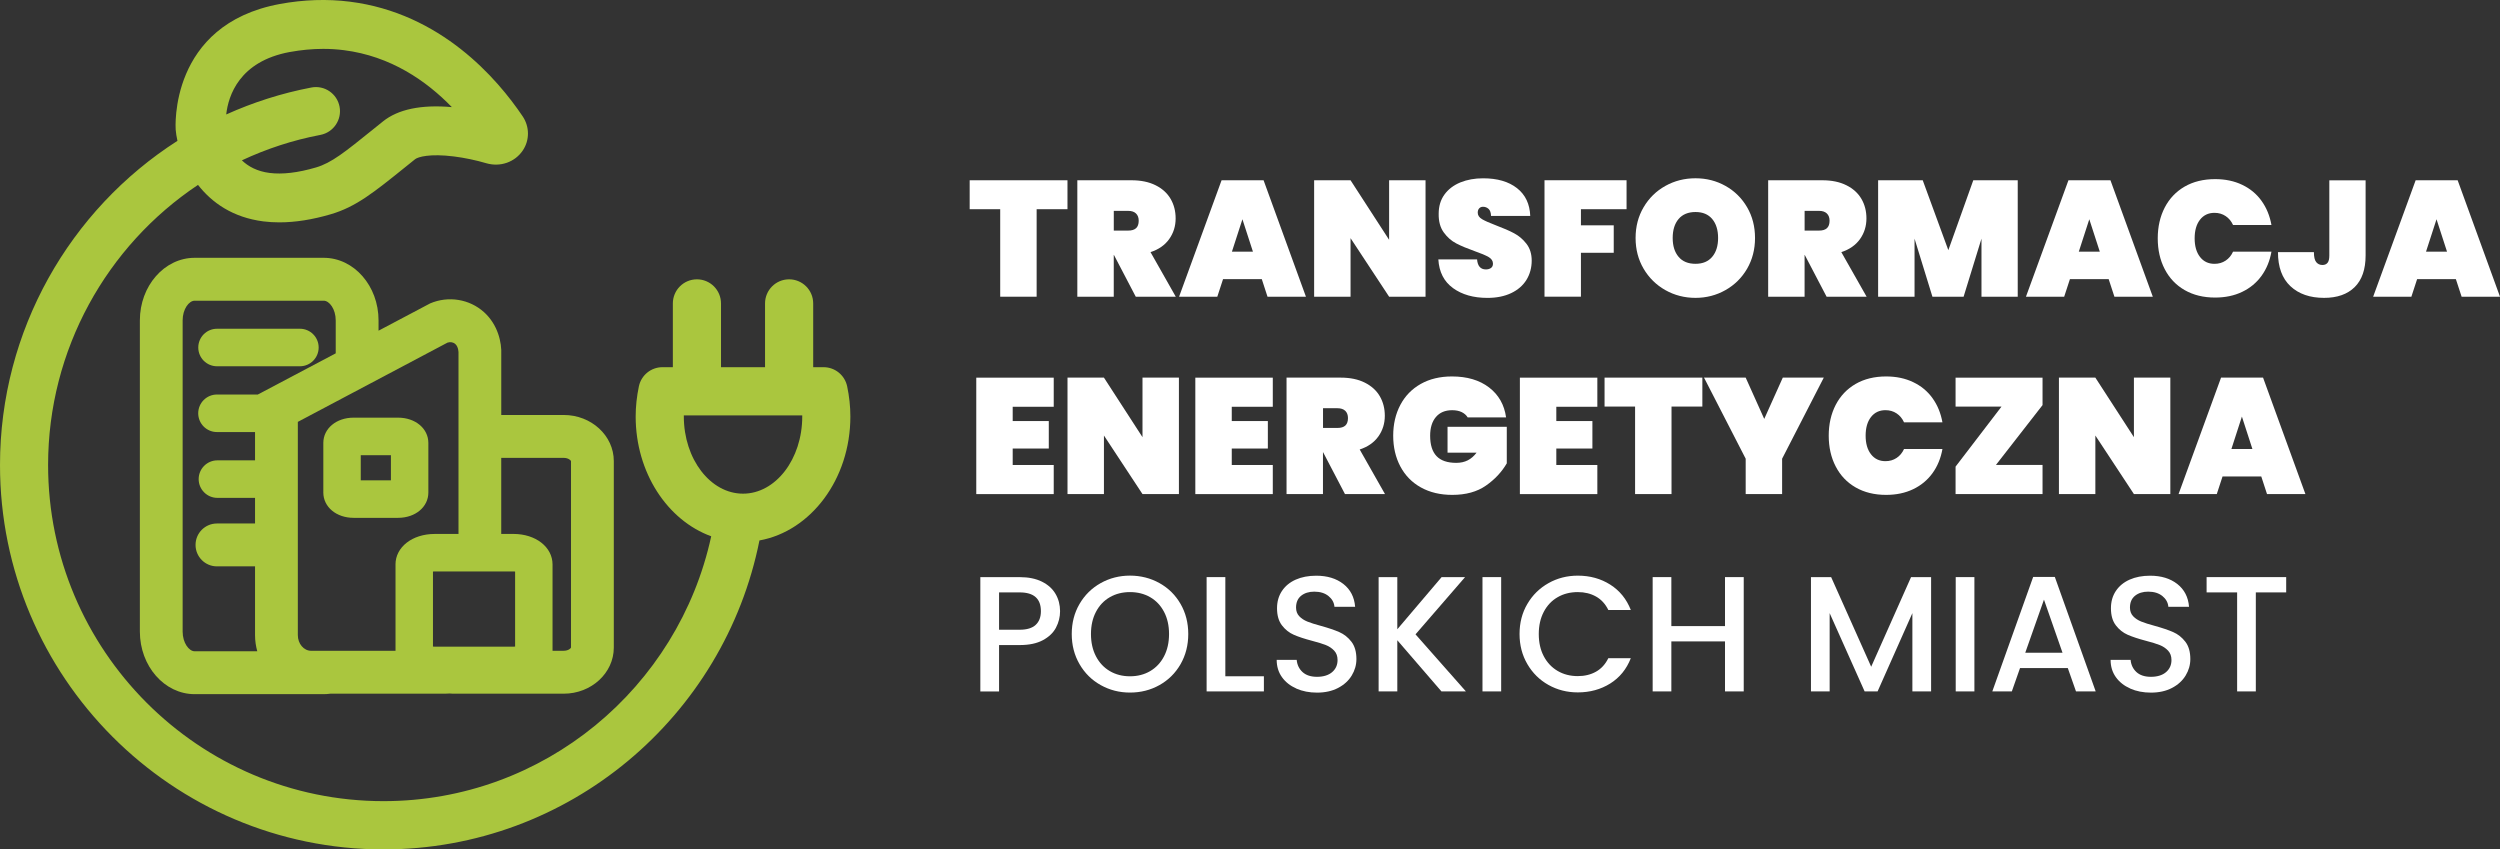 <svg width="259" height="88" viewBox="0 0 259 88" fill="none" xmlns="http://www.w3.org/2000/svg">
<rect x="0" y="0" width="259" height="88" fill="#333333" stroke="none"/>
<g clip-path="url(#clip0_106_5864)">
<path d="M110.591 18.676V21.674H107.395V30.739H103.622V21.674H100.458V18.676H110.591Z" fill="#FFFFFF"/>
<path d="M117.664 30.739L115.403 26.412H115.385V30.739H111.611V18.676H117.223C118.197 18.676 119.031 18.848 119.723 19.195C120.415 19.541 120.932 20.013 121.278 20.608C121.624 21.205 121.796 21.878 121.796 22.627C121.796 23.434 121.572 24.148 121.124 24.775C120.676 25.401 120.034 25.847 119.194 26.121L121.81 30.739H117.662H117.664ZM115.385 23.889H116.879C117.243 23.889 117.513 23.807 117.696 23.641C117.877 23.475 117.97 23.219 117.97 22.866C117.97 22.548 117.877 22.298 117.691 22.117C117.505 21.936 117.234 21.846 116.882 21.846H115.388V23.892L115.385 23.889Z" fill="#FFFFFF"/>
<path d="M130.721 28.915H126.709L126.113 30.739H122.153L126.555 18.676H130.907L135.295 30.739H131.314L130.721 28.915ZM129.803 26.071L128.715 22.715L127.628 26.071H129.803Z" fill="#FFFFFF"/>
<path d="M147.686 30.739H143.912L139.917 24.673V30.739H136.144V18.676H139.917L143.912 24.845V18.676H147.686V30.739Z" fill="#FFFFFF"/>
<path d="M150.532 29.845C149.596 29.169 149.09 28.178 149.012 26.872H153.024C153.079 27.566 153.387 27.913 153.943 27.913C154.146 27.913 154.321 27.863 154.46 27.767C154.6 27.671 154.672 27.519 154.672 27.315C154.672 27.03 154.518 26.802 154.213 26.625C153.908 26.45 153.431 26.246 152.785 26.022C152.015 25.748 151.378 25.483 150.872 25.22C150.367 24.958 149.933 24.579 149.573 24.078C149.209 23.577 149.035 22.936 149.047 22.152C149.047 21.368 149.247 20.701 149.648 20.15C150.05 19.599 150.602 19.183 151.297 18.897C151.995 18.614 152.78 18.472 153.652 18.472C155.126 18.472 156.295 18.813 157.164 19.494C158.03 20.176 158.487 21.135 158.533 22.373H154.472C154.46 22.032 154.376 21.788 154.216 21.642C154.056 21.496 153.864 21.421 153.637 21.421C153.477 21.421 153.35 21.476 153.245 21.584C153.143 21.692 153.094 21.843 153.094 22.035C153.094 22.309 153.245 22.534 153.544 22.709C153.844 22.883 154.323 23.099 154.981 23.347C155.739 23.632 156.367 23.903 156.859 24.166C157.353 24.428 157.78 24.789 158.141 25.255C158.501 25.721 158.685 26.304 158.685 27.009C158.685 27.715 158.501 28.411 158.141 28.994C157.777 29.579 157.251 30.037 156.559 30.366C155.867 30.695 155.047 30.862 154.094 30.862C152.655 30.862 151.468 30.524 150.532 29.848V29.845Z" fill="#FFFFFF"/>
<path d="M168.511 18.676V21.674H163.784V23.344H167.183V26.188H163.784V30.736H160.01V18.673H168.511V18.676Z" fill="#FFFFFF"/>
<path d="M172.532 30.057C171.587 29.524 170.834 28.784 170.279 27.843C169.723 26.899 169.447 25.838 169.447 24.655C169.447 23.472 169.723 22.411 170.279 21.467C170.834 20.526 171.584 19.789 172.532 19.261C173.477 18.734 174.518 18.469 175.652 18.469C176.785 18.469 177.82 18.734 178.762 19.261C179.702 19.789 180.449 20.526 180.998 21.467C181.548 22.411 181.821 23.472 181.821 24.655C181.821 25.838 181.545 26.899 180.998 27.843C180.449 28.784 179.702 29.524 178.754 30.057C177.809 30.591 176.774 30.859 175.652 30.859C174.529 30.859 173.477 30.591 172.532 30.057ZM177.384 26.607C177.791 26.124 177.995 25.474 177.995 24.655C177.995 23.836 177.791 23.169 177.384 22.688C176.977 22.204 176.399 21.965 175.652 21.965C174.904 21.965 174.308 22.207 173.901 22.688C173.494 23.172 173.291 23.827 173.291 24.655C173.291 25.483 173.494 26.124 173.901 26.607C174.308 27.091 174.893 27.33 175.652 27.33C176.41 27.33 176.977 27.088 177.384 26.607Z" fill="#FFFFFF"/>
<path d="M189.235 30.739L186.973 26.412H186.955V30.739H183.182V18.676H188.793C189.767 18.676 190.601 18.848 191.29 19.195C191.982 19.541 192.5 20.013 192.846 20.608C193.192 21.205 193.363 21.878 193.363 22.627C193.363 23.434 193.139 24.148 192.692 24.775C192.244 25.398 191.601 25.847 190.761 26.121L193.381 30.739H189.232H189.235ZM186.955 23.889H188.453C188.816 23.889 189.087 23.807 189.27 23.641C189.45 23.475 189.543 23.219 189.543 22.866C189.543 22.548 189.45 22.298 189.264 22.117C189.078 21.936 188.807 21.846 188.456 21.846H186.958V23.892L186.955 23.889Z" fill="#FFFFFF"/>
<path d="M209.037 18.676V30.739H205.281V24.725L203.429 30.739H200.199L198.347 24.725V30.739H194.573V18.676H199.195L201.847 25.917L204.432 18.676H209.037Z" fill="#FFFFFF"/>
<path d="M218.457 28.915H214.445L213.849 30.739H209.889L214.291 18.676H218.643L223.03 30.739H219.053L218.457 28.915ZM217.538 26.071L216.451 22.715L215.364 26.071H217.538Z" fill="#FFFFFF"/>
<path d="M224.263 21.506C224.746 20.573 225.435 19.85 226.327 19.332C227.223 18.816 228.278 18.557 229.49 18.557C230.534 18.557 231.465 18.752 232.287 19.145C233.11 19.536 233.779 20.089 234.293 20.806C234.808 21.523 235.151 22.356 235.323 23.312H231.345C231.165 22.916 230.906 22.604 230.572 22.383C230.238 22.161 229.854 22.05 229.424 22.05C228.79 22.05 228.287 22.289 227.918 22.764C227.548 23.242 227.365 23.883 227.365 24.69C227.365 25.498 227.548 26.139 227.918 26.616C228.287 27.094 228.787 27.333 229.424 27.333C229.854 27.333 230.238 27.223 230.572 27.001C230.906 26.78 231.165 26.471 231.345 26.072H235.323C235.154 27.024 234.811 27.861 234.293 28.578C233.776 29.291 233.11 29.845 232.287 30.238C231.465 30.632 230.534 30.827 229.49 30.827C228.278 30.827 227.223 30.568 226.327 30.052C225.432 29.536 224.743 28.811 224.263 27.878C223.78 26.946 223.542 25.885 223.542 24.693C223.542 23.502 223.783 22.438 224.263 21.506Z" fill="#FFFFFF"/>
<path d="M245.077 18.676V26.462C245.077 27.904 244.699 28.997 243.946 29.743C243.193 30.486 242.135 30.859 240.774 30.859C239.311 30.859 238.151 30.457 237.288 29.65C236.427 28.842 235.997 27.668 235.997 26.124H239.721C239.721 26.613 239.8 26.957 239.96 27.155C240.12 27.353 240.335 27.453 240.605 27.453C240.832 27.453 241.006 27.38 241.131 27.231C241.257 27.082 241.318 26.829 241.318 26.465V18.679H245.074L245.077 18.676Z" fill="#FFFFFF"/>
<path d="M254.427 28.915H250.415L249.819 30.739H245.859L250.261 18.676H254.613L259 30.739H255.023L254.427 28.915ZM253.511 26.071L252.424 22.715L251.336 26.071H253.511Z" fill="#FFFFFF"/>
<path d="M104.915 42.138V43.621H108.654V46.468H104.915V48.173H109.166V51.189H101.142V39.125H109.166V42.141H104.915V42.138Z" fill="#FFFFFF"/>
<path d="M122.136 51.186H118.362L114.368 45.119V51.186H110.594V39.122H114.368L118.362 45.291V39.122H122.136V51.186Z" fill="#FFFFFF"/>
<path d="M127.61 42.138V43.621H131.349V46.468H127.61V48.173H131.861V51.189H123.836V39.125H131.861V42.141H127.61V42.138Z" fill="#FFFFFF"/>
<path d="M139.339 51.186L137.077 46.858H137.059V51.186H133.286V39.122H138.897C139.871 39.122 140.705 39.294 141.394 39.641C142.086 39.987 142.604 40.46 142.95 41.054C143.296 41.651 143.467 42.325 143.467 43.073C143.467 43.88 143.243 44.594 142.796 45.221C142.348 45.844 141.705 46.293 140.865 46.567L143.485 51.186H139.336H139.339ZM137.062 44.335H138.56C138.923 44.335 139.193 44.254 139.377 44.087C139.557 43.921 139.65 43.665 139.65 43.312C139.65 42.995 139.557 42.744 139.371 42.563C139.185 42.383 138.914 42.292 138.563 42.292H137.065V44.338L137.062 44.335Z" fill="#FFFFFF"/>
<path d="M152.055 43.246C151.907 43.007 151.698 42.823 151.428 42.692C151.154 42.561 150.826 42.497 150.442 42.497C149.718 42.497 149.157 42.733 148.759 43.205C148.36 43.677 148.163 44.321 148.163 45.14C148.163 46.084 148.383 46.786 148.825 47.252C149.267 47.718 149.948 47.952 150.866 47.952C151.785 47.952 152.442 47.599 152.974 46.894H149.965V44.219H156.103V48.001C155.582 48.898 154.861 49.668 153.942 50.309C153.024 50.95 151.864 51.27 150.456 51.27C149.209 51.27 148.125 51.011 147.2 50.495C146.276 49.98 145.569 49.254 145.075 48.322C144.581 47.389 144.336 46.328 144.336 45.137C144.336 43.945 144.584 42.881 145.075 41.949C145.569 41.016 146.273 40.294 147.191 39.775C148.11 39.259 149.186 39 150.422 39C151.997 39 153.279 39.382 154.271 40.142C155.262 40.903 155.85 41.937 156.03 43.243H152.053L152.055 43.246Z" fill="#FFFFFF"/>
<path d="M161.234 42.138V43.621H164.973V46.468H161.234V48.173H165.485V51.189H157.46V39.125H165.485V42.141H161.234V42.138Z" fill="#FFFFFF"/>
<path d="M176.364 39.122V42.12H173.169V51.186H169.395V42.12H166.232V39.122H176.364Z" fill="#FFFFFF"/>
<path d="M188.944 39.122L184.627 47.523V51.186H180.853V47.523L176.536 39.122H180.853L182.775 43.4L184.697 39.122H188.947H188.944Z" fill="#FFFFFF"/>
<path d="M190.177 41.949C190.66 41.016 191.349 40.294 192.241 39.775C193.137 39.259 194.192 39 195.405 39C196.448 39 197.379 39.195 198.201 39.589C199.024 39.979 199.693 40.533 200.207 41.249C200.722 41.966 201.065 42.8 201.237 43.755H197.259C197.079 43.359 196.82 43.047 196.486 42.826C196.152 42.605 195.768 42.494 195.338 42.494C194.704 42.494 194.201 42.733 193.832 43.208C193.462 43.686 193.279 44.327 193.279 45.134C193.279 45.941 193.462 46.582 193.832 47.06C194.201 47.538 194.701 47.777 195.338 47.777C195.768 47.777 196.152 47.666 196.486 47.444C196.82 47.223 197.079 46.914 197.259 46.515H201.237C201.068 47.468 200.725 48.304 200.207 49.021C199.69 49.735 199.024 50.288 198.201 50.682C197.379 51.075 196.448 51.27 195.405 51.27C194.192 51.27 193.137 51.011 192.241 50.495C191.346 49.98 190.657 49.254 190.177 48.322C189.694 47.389 189.456 46.328 189.456 45.137C189.456 43.945 189.697 42.881 190.177 41.949Z" fill="#FFFFFF"/>
<path d="M206.778 48.17H211.607V51.186H202.597V48.342L207.357 42.123H202.597V39.125H211.607V41.969L206.778 48.17Z" fill="#FFFFFF"/>
<path d="M224.847 51.186H221.074L217.079 45.119V51.186H213.305V39.122H217.079L221.074 45.291V39.122H224.847V51.186Z" fill="#FFFFFF"/>
<path d="M234.267 49.361H230.255L229.659 51.186H225.699L230.101 39.122H234.453L238.841 51.186H234.863L234.267 49.361ZM233.349 46.515L232.261 43.158L231.174 46.515H233.349Z" fill="#FFFFFF"/>
<path d="M109.402 65.022C109.12 65.555 108.666 65.989 108.041 66.324C107.416 66.659 106.619 66.828 105.645 66.828H103.503V71.633H101.563V59.791H105.643C106.55 59.791 107.317 59.948 107.945 60.26C108.573 60.572 109.044 60.997 109.355 61.531C109.666 62.064 109.823 62.661 109.823 63.32C109.823 63.923 109.681 64.491 109.399 65.024L109.402 65.022ZM107.294 64.739C107.657 64.404 107.838 63.929 107.838 63.317C107.838 62.023 107.108 61.373 105.645 61.373H103.503V65.24H105.645C106.381 65.24 106.93 65.074 107.294 64.739Z" fill="#FFFFFF"/>
<path d="M114.033 70.975C113.109 70.459 112.379 69.736 111.841 68.81C111.303 67.883 111.033 66.843 111.033 65.683C111.033 64.523 111.303 63.486 111.841 62.565C112.379 61.644 113.109 60.928 114.033 60.409C114.958 59.893 115.969 59.634 117.068 59.634C118.167 59.634 119.197 59.893 120.121 60.409C121.046 60.925 121.773 61.644 122.305 62.565C122.837 63.486 123.104 64.523 123.104 65.683C123.104 66.843 122.837 67.883 122.305 68.81C121.773 69.736 121.043 70.456 120.121 70.975C119.197 71.493 118.179 71.75 117.068 71.75C115.958 71.75 114.958 71.49 114.033 70.975ZM119.159 69.526C119.769 69.168 120.249 68.658 120.595 67.994C120.941 67.329 121.113 66.56 121.113 65.686C121.113 64.812 120.941 64.045 120.595 63.387C120.249 62.728 119.769 62.221 119.159 61.869C118.545 61.516 117.85 61.341 117.068 61.341C116.286 61.341 115.589 61.516 114.978 61.869C114.367 62.221 113.888 62.725 113.542 63.387C113.196 64.045 113.024 64.812 113.024 65.686C113.024 66.56 113.196 67.329 113.542 67.994C113.888 68.658 114.367 69.168 114.978 69.526C115.589 69.885 116.286 70.063 117.068 70.063C117.85 70.063 118.548 69.885 119.159 69.526Z" fill="#FFFFFF"/>
<path d="M126.945 70.062H130.939V71.63H125.005V59.788H126.945V70.062Z" fill="#FFFFFF"/>
<path d="M134.306 71.333C133.672 71.056 133.172 70.66 132.809 70.15C132.445 69.64 132.265 69.043 132.265 68.361H134.338C134.382 68.871 134.585 69.293 134.94 69.623C135.298 69.952 135.798 70.118 136.446 70.118C137.094 70.118 137.635 69.955 138.01 69.632C138.385 69.308 138.571 68.891 138.571 68.379C138.571 67.982 138.455 67.656 138.222 67.408C137.99 67.16 137.702 66.965 137.356 66.828C137.01 66.691 136.53 66.543 135.92 66.385C135.149 66.181 134.521 65.975 134.042 65.765C133.559 65.555 133.149 65.228 132.809 64.786C132.469 64.343 132.3 63.751 132.3 63.014C132.3 62.332 132.469 61.738 132.809 61.225C133.149 60.715 133.626 60.322 134.236 60.05C134.847 59.779 135.556 59.643 136.362 59.643C137.507 59.643 138.443 59.931 139.176 60.502C139.906 61.076 140.313 61.863 140.391 62.862H138.249C138.214 62.431 138.01 62.061 137.638 61.755C137.263 61.449 136.772 61.295 136.158 61.295C135.603 61.295 135.149 61.438 134.797 61.72C134.446 62.003 134.271 62.414 134.271 62.947C134.271 63.311 134.382 63.608 134.603 63.842C134.824 64.075 135.106 64.258 135.443 64.395C135.783 64.532 136.248 64.681 136.836 64.838C137.618 65.054 138.254 65.269 138.749 65.485C139.243 65.701 139.661 66.033 140.007 66.481C140.353 66.93 140.525 67.531 140.525 68.279C140.525 68.883 140.362 69.451 140.039 69.984C139.717 70.517 139.246 70.946 138.629 71.269C138.013 71.593 137.283 71.756 136.446 71.756C135.652 71.756 134.94 71.616 134.303 71.339L134.306 71.333Z" fill="#FFFFFF"/>
<path d="M149.334 71.63L144.761 66.33V71.63H142.825V59.788H144.761V65.191L149.352 59.788H151.782L146.648 65.718L151.867 71.63H149.334Z" fill="#FFFFFF"/>
<path d="M155.521 59.788V71.63H153.585V59.788H155.521Z" fill="#FFFFFF"/>
<path d="M158.234 62.568C158.771 61.647 159.504 60.931 160.426 60.412C161.347 59.893 162.362 59.637 163.461 59.637C164.72 59.637 165.839 59.946 166.819 60.566C167.799 61.187 168.511 62.064 168.953 63.197H166.624C166.319 62.574 165.894 62.108 165.348 61.802C164.804 61.496 164.176 61.341 163.461 61.341C162.679 61.341 161.981 61.516 161.371 61.869C160.76 62.221 160.28 62.725 159.934 63.387C159.588 64.048 159.417 64.812 159.417 65.686C159.417 66.56 159.588 67.329 159.934 67.985C160.28 68.644 160.76 69.151 161.371 69.509C161.981 69.867 162.679 70.045 163.461 70.045C164.173 70.045 164.804 69.891 165.348 69.585C165.892 69.279 166.316 68.813 166.624 68.186H168.953C168.511 69.323 167.799 70.197 166.819 70.812C165.839 71.424 164.72 71.732 163.461 71.732C162.35 71.732 161.336 71.473 160.417 70.957C159.498 70.442 158.771 69.722 158.234 68.801C157.696 67.88 157.425 66.843 157.425 65.683C157.425 64.523 157.693 63.486 158.234 62.565V62.568Z" fill="#FFFFFF"/>
<path d="M180.65 59.788V71.63H178.711V66.449H173.152V71.63H171.215V59.788H173.152V64.864H178.711V59.788H180.65Z" fill="#FFFFFF"/>
<path d="M200.062 59.788V71.63H198.123V63.521L194.518 71.63H193.175L189.552 63.521V71.63H187.616V59.788H189.706L193.855 69.075L197.986 59.788H200.059H200.062Z" fill="#FFFFFF"/>
<path d="M204.548 59.788V71.63H202.612V59.788H204.548Z" fill="#FFFFFF"/>
<path d="M214.224 69.212H209.275L208.426 71.63H206.403L210.636 59.77H212.88L217.114 71.63H215.073L214.224 69.212ZM213.677 67.626L211.755 62.122L209.816 67.626H213.674H213.677Z" fill="#FFFFFF"/>
<path d="M220.699 71.333C220.065 71.056 219.565 70.66 219.201 70.15C218.838 69.64 218.658 69.043 218.658 68.361H220.731C220.774 68.871 220.978 69.293 221.332 69.623C221.69 69.952 222.19 70.118 222.839 70.118C223.487 70.118 224.028 69.955 224.403 69.632C224.778 69.308 224.964 68.891 224.964 68.379C224.964 67.982 224.847 67.656 224.615 67.408C224.382 67.16 224.094 66.965 223.749 66.828C223.403 66.691 222.923 66.543 222.312 66.385C221.542 66.181 220.914 65.975 220.434 65.765C219.951 65.555 219.542 65.228 219.201 64.786C218.861 64.343 218.693 63.751 218.693 63.014C218.693 62.332 218.861 61.738 219.201 61.225C219.542 60.715 220.018 60.322 220.629 60.05C221.239 59.779 221.949 59.643 222.754 59.643C223.9 59.643 224.836 59.931 225.569 60.502C226.298 61.076 226.705 61.863 226.784 62.862H224.641C224.606 62.431 224.403 62.061 224.031 61.755C223.655 61.449 223.164 61.295 222.551 61.295C221.995 61.295 221.542 61.438 221.19 61.72C220.838 62.003 220.664 62.414 220.664 62.947C220.664 63.311 220.774 63.608 220.995 63.842C221.216 64.075 221.498 64.258 221.835 64.395C222.176 64.532 222.641 64.681 223.228 64.838C224.01 65.054 224.647 65.269 225.141 65.485C225.635 65.701 226.054 66.033 226.4 66.481C226.746 66.93 226.918 67.531 226.918 68.279C226.918 68.883 226.755 69.451 226.432 69.984C226.109 70.517 225.638 70.946 225.022 71.269C224.406 71.593 223.676 71.756 222.839 71.756C222.045 71.756 221.332 71.616 220.696 71.339L220.699 71.333Z" fill="#FFFFFF"/>
<path d="M236.849 59.788V61.373H233.703V71.63H231.767V61.373H228.604V59.788H236.849Z" fill="#FFFFFF"/>
<path d="M31.074 37.945H22.48C21.41 37.945 20.541 37.074 20.541 36.001C20.541 34.929 21.41 34.058 22.48 34.058H31.074C32.144 34.058 33.013 34.929 33.013 36.001C33.013 37.074 32.144 37.945 31.074 37.945Z" fill="#AAC63E"/>
<path d="M41.244 53.648H36.63C34.845 53.648 33.496 52.52 33.496 51.025V45.891C33.496 44.396 34.842 43.269 36.63 43.269H41.244C43.029 43.269 44.378 44.396 44.378 45.891V51.025C44.378 52.52 43.032 53.648 41.244 53.648ZM37.374 49.761H40.499V47.159H37.374V49.761Z" fill="#AAC63E"/>
<path d="M58.403 42.992H51.931V36.776C51.998 35.456 51.565 33.624 50.146 32.342C48.643 30.984 46.454 30.628 44.567 31.43L39.217 34.259V33.192C39.217 29.617 36.67 26.709 33.539 26.709H20.168C17.037 26.709 14.49 29.617 14.49 33.192V65.432C14.49 69.007 17.037 71.915 20.168 71.915H33.539C33.772 71.915 34.002 71.895 34.225 71.866H46.12C46.276 71.866 46.431 71.857 46.585 71.845C46.698 71.851 46.809 71.866 46.925 71.866H58.403C61.264 71.866 63.59 69.724 63.59 67.09V47.768C63.59 45.134 61.264 42.992 58.403 42.992ZM20.165 67.472C19.578 67.472 18.921 66.6 18.921 65.432V33.192C18.921 32.024 19.578 31.153 20.165 31.153H33.536C34.124 31.153 34.781 32.024 34.781 33.192V36.605L26.422 41.025L26.707 40.873H22.474C21.404 40.873 20.535 41.745 20.535 42.817C20.535 43.889 21.404 44.761 22.474 44.761H26.422V47.692H22.52C21.451 47.692 20.581 48.563 20.581 49.636C20.581 50.708 21.451 51.579 22.52 51.579H26.422V54.234H22.474C21.25 54.234 20.259 55.227 20.259 56.454C20.259 57.681 21.25 58.675 22.474 58.675H26.422V65.796C26.422 66.376 26.506 66.938 26.652 67.469H20.163L20.165 67.472ZM40.976 58.479V67.422H32.234C31.475 67.422 30.856 66.694 30.856 65.799V43.706L46.358 35.497C46.649 35.395 46.96 35.451 47.175 35.646C47.521 35.958 47.501 36.564 47.501 36.564V55.318H45.026C42.715 55.318 40.973 56.678 40.973 58.482L40.976 58.479ZM53.365 66.985C53.312 66.991 53.254 66.994 53.19 66.994H45.029C44.965 66.994 44.907 66.991 44.855 66.985V59.211C44.907 59.205 44.965 59.202 45.029 59.202H53.19C53.254 59.202 53.312 59.205 53.365 59.211V66.985ZM58.403 67.422H57.243V58.479C57.243 56.676 55.502 55.315 53.19 55.315H51.928V47.436H58.4C58.877 47.436 59.136 47.689 59.156 47.768V67.087C59.139 67.169 58.877 67.419 58.4 67.419L58.403 67.422Z" fill="#AAC63E"/>
<path d="M87.765 40.022C87.52 38.868 86.503 38.041 85.325 38.041H84.247V31.438C84.247 30.056 83.13 28.938 81.752 28.938C80.374 28.938 79.258 30.056 79.258 31.438V38.041H74.696V31.438C74.696 30.056 73.58 28.938 72.202 28.938C70.823 28.938 69.707 30.056 69.707 31.438V38.041H68.628C67.451 38.041 66.433 38.868 66.189 40.022C65.968 41.074 65.855 42.126 65.855 43.149C65.855 48.974 69.152 53.913 73.681 55.559C70.291 71.224 56.365 82.999 39.732 82.999C20.573 82.999 4.983 67.375 4.983 48.172C4.983 36.219 11.065 25.452 20.514 19.155C21.936 20.98 24.099 22.533 27.3 22.938C27.829 23.005 28.379 23.037 28.943 23.037C30.585 23.037 32.377 22.754 34.284 22.192C36.886 21.425 38.723 19.942 42.061 17.253L43.003 16.495C43.299 16.259 44.52 15.892 47.032 16.209C48.12 16.346 49.306 16.594 50.373 16.909C51.821 17.334 53.344 16.804 54.161 15.589C54.88 14.522 54.874 13.132 54.147 12.051C51.504 8.126 45.666 1.36 36.243 0.174C33.897 -0.123 31.458 -0.041 28.992 0.413C17.476 2.543 18.191 13.31 18.2 13.427C18.229 13.779 18.29 14.173 18.383 14.592C7.225 21.734 0 34.247 0 48.175C0 70.134 17.825 87.999 39.735 87.999C58.973 87.999 75.045 74.217 78.679 55.99C84.005 55.029 88.099 49.638 88.099 43.151C88.099 42.126 87.986 41.074 87.765 40.022ZM30.016 5.39C31.187 5.175 32.347 5.064 33.484 5.064C34.208 5.064 34.923 5.108 35.627 5.198C40.474 5.81 44.172 8.377 46.812 11.098C43.642 10.819 41.244 11.317 39.671 12.582L38.72 13.348C35.717 15.77 34.348 16.874 32.743 17.346C30.882 17.894 29.263 18.086 27.931 17.917C26.64 17.754 25.719 17.244 25.059 16.612C27.608 15.42 30.33 14.519 33.196 13.975C34.548 13.715 35.435 12.407 35.179 11.052C34.92 9.697 33.618 8.808 32.263 9.065C29.167 9.656 26.213 10.609 23.436 11.859C23.654 9.921 24.782 6.358 30.021 5.387L30.016 5.39ZM76.978 51.144C73.597 51.144 70.844 47.557 70.844 43.151C70.844 43.114 70.844 43.076 70.844 43.038H83.113C83.113 43.076 83.113 43.114 83.113 43.151C83.113 47.56 80.36 51.144 76.978 51.144Z" fill="#AAC63E"/>
</g>
<defs>
<clipPath id="clip0_106_5864">
<rect width="259" height="88" fill="white"/>
</clipPath>
</defs>
</svg>
